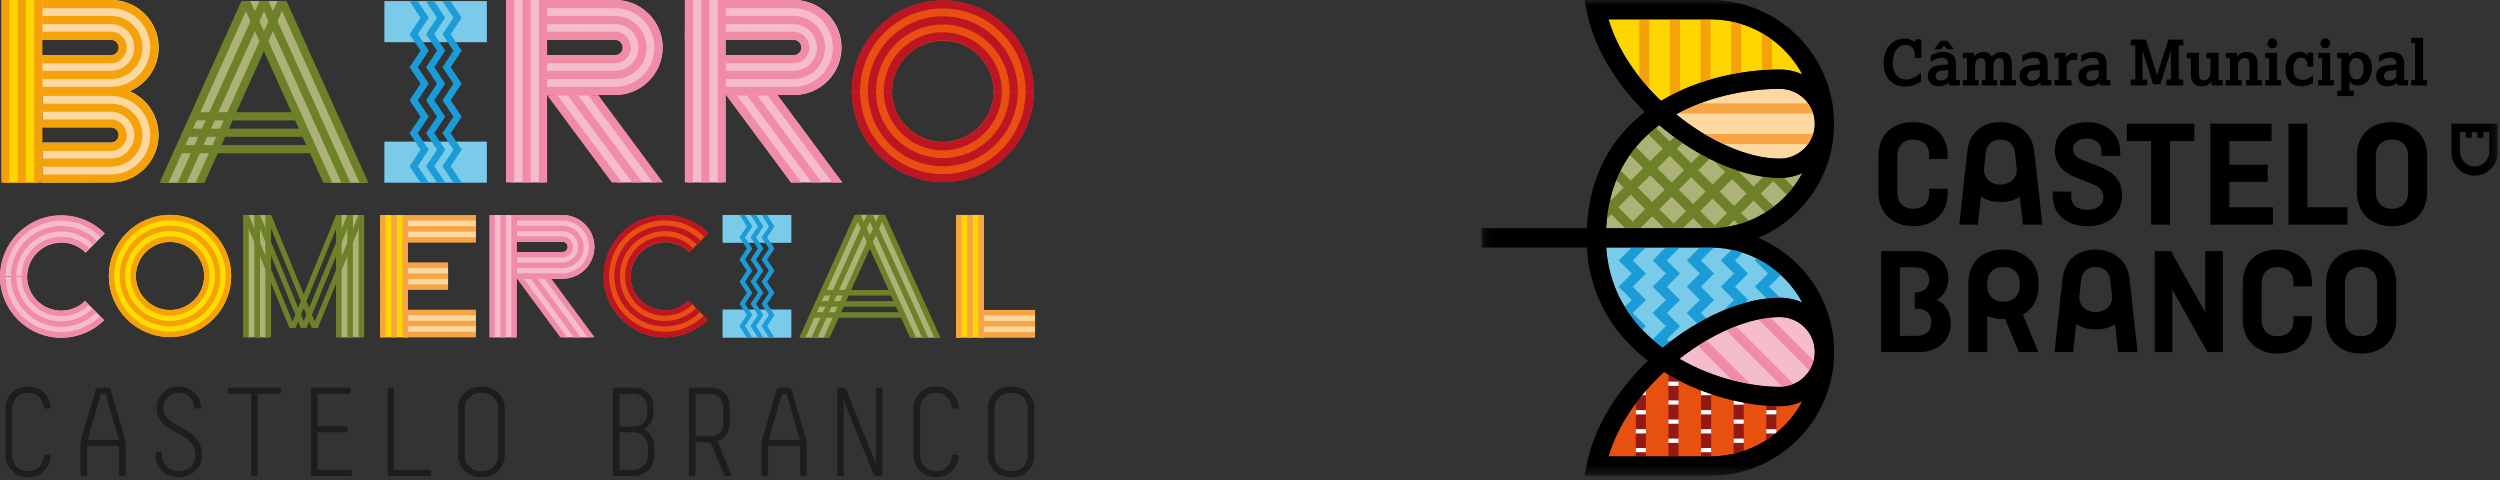 <svg xmlns="http://www.w3.org/2000/svg" width="250" height="48" viewBox="0 0 250 48" fill="none"><rect x="0" y="0" width="250" height="48" fill="#333333" stroke="none"/><path d="M1.666 46.652C1.973 46.963 2.354 47.119 2.807 47.119C3.261 47.119 3.636 46.965 3.93 46.659C4.224 46.352 4.38 46.005 4.397 45.618C4.397 45.518 4.451 45.467 4.561 45.467H4.877C4.994 45.467 5.053 45.518 5.053 45.618C5.036 46.173 4.816 46.663 4.391 47.088C3.966 47.513 3.439 47.725 2.807 47.725C2.176 47.725 1.643 47.509 1.206 47.076C0.769 46.642 0.551 46.119 0.551 45.506V40.852C0.551 40.239 0.766 39.717 1.194 39.288C1.623 38.859 2.16 38.645 2.809 38.645C3.422 38.645 3.944 38.851 4.373 39.263C4.801 39.675 5.024 40.155 5.041 40.701C5.041 40.802 4.982 40.852 4.865 40.852H4.549C4.44 40.852 4.385 40.802 4.385 40.701C4.351 40.306 4.187 39.97 3.892 39.691C3.598 39.414 3.237 39.275 2.807 39.275C2.354 39.275 1.973 39.428 1.666 39.734C1.359 40.042 1.206 40.417 1.206 40.863V45.517C1.206 45.962 1.36 46.341 1.666 46.652Z" fill="#1D1D1B"></path><path d="M12.569 44.32V47.434C12.569 47.544 12.514 47.599 12.404 47.599H12.077C11.967 47.599 11.912 47.544 11.912 47.434V44.584H8.709V47.434C8.709 47.544 8.653 47.599 8.544 47.599H8.216C8.107 47.599 8.052 47.544 8.052 47.434V44.32C8.052 44.185 8.078 44.038 8.13 43.878L9.578 38.934C9.611 38.825 9.68 38.769 9.78 38.769H10.86C10.952 38.769 11.016 38.823 11.05 38.93L12.492 43.889C12.542 44.09 12.568 44.233 12.568 44.317L12.569 44.32ZM11.888 43.979L10.551 39.375H10.107L8.76 43.979H11.888Z" fill="#1D1D1B"></path><path d="M15.546 45.518V45.366C15.546 45.266 15.604 45.215 15.722 45.215H16.038C16.147 45.215 16.202 45.266 16.202 45.366V45.518C16.202 45.971 16.36 46.352 16.675 46.659C16.991 46.967 17.392 47.119 17.879 47.119C18.366 47.119 18.777 46.97 19.083 46.671C19.39 46.372 19.543 45.997 19.543 45.543C19.543 45.19 19.471 44.879 19.328 44.609C19.185 44.34 19 44.119 18.773 43.947C18.547 43.774 18.297 43.613 18.026 43.462C17.754 43.31 17.478 43.157 17.2 43.002C16.92 42.846 16.668 42.678 16.441 42.498C16.214 42.316 16.029 42.081 15.886 41.792C15.744 41.501 15.672 41.171 15.672 40.802C15.672 40.197 15.888 39.685 16.321 39.269C16.754 38.852 17.273 38.645 17.879 38.645C18.485 38.645 19.012 38.851 19.437 39.263C19.862 39.675 20.083 40.155 20.1 40.701C20.1 40.802 20.041 40.852 19.923 40.852H19.608C19.498 40.852 19.443 40.802 19.443 40.701C19.41 40.306 19.247 39.97 18.957 39.691C18.666 39.414 18.308 39.275 17.879 39.275C17.451 39.275 17.084 39.418 16.782 39.701C16.48 39.985 16.328 40.341 16.328 40.767C16.328 41.06 16.4 41.321 16.544 41.551C16.688 41.781 16.874 41.975 17.104 42.134C17.333 42.292 17.579 42.449 17.844 42.601C18.11 42.753 18.386 42.912 18.672 43.076C18.959 43.241 19.215 43.428 19.439 43.636C19.664 43.843 19.846 44.113 19.988 44.445C20.13 44.776 20.201 45.149 20.201 45.566C20.201 46.162 19.977 46.671 19.532 47.091C19.087 47.511 18.536 47.721 17.88 47.721C17.225 47.721 16.64 47.509 16.203 47.084C15.767 46.659 15.548 46.136 15.548 45.514L15.546 45.518Z" fill="#1D1D1B"></path><path d="M25.609 47.598H25.281C25.172 47.598 25.117 47.543 25.117 47.434V39.375H22.934C22.825 39.375 22.77 39.319 22.77 39.21V38.933C22.77 38.824 22.825 38.769 22.934 38.769H27.929C28.038 38.769 28.093 38.824 28.093 38.933V39.21C28.093 39.319 28.038 39.375 27.929 39.375H25.772V47.434C25.772 47.543 25.717 47.598 25.608 47.598H25.609Z" fill="#1D1D1B"></path><path d="M31.259 38.77H34.891C35.001 38.77 35.056 38.825 35.056 38.934V39.212C35.056 39.321 35.001 39.376 34.891 39.376H31.751V42.63H34.589C34.698 42.63 34.753 42.685 34.753 42.795V43.072C34.753 43.181 34.698 43.236 34.589 43.236H31.751V46.995H35.005C35.115 46.995 35.17 47.05 35.17 47.159V47.436C35.17 47.546 35.115 47.601 35.005 47.601H31.272C31.155 47.601 31.096 47.546 31.096 47.436V38.936C31.096 38.827 31.151 38.771 31.26 38.771L31.259 38.77Z" fill="#1D1D1B"></path><path d="M42.962 47.598H38.913C38.804 47.598 38.749 47.543 38.749 47.434V38.933C38.749 38.824 38.808 38.769 38.925 38.769H39.241C39.35 38.769 39.406 38.824 39.406 38.933V46.992H42.962C43.071 46.992 43.127 47.047 43.127 47.156V47.434C43.127 47.543 43.071 47.598 42.962 47.598Z" fill="#1D1D1B"></path><path d="M50.466 40.851V45.518C50.466 46.139 50.25 46.663 49.817 47.088C49.384 47.513 48.827 47.725 48.146 47.725C47.466 47.725 46.906 47.51 46.469 47.082C46.032 46.653 45.814 46.127 45.814 45.506V40.852C45.814 40.23 46.032 39.707 46.469 39.282C46.906 38.857 47.466 38.645 48.146 38.645C48.827 38.645 49.384 38.857 49.817 39.282C50.25 39.707 50.466 40.23 50.466 40.852V40.851ZM49.81 45.53V40.863C49.81 40.409 49.656 40.031 49.35 39.727C49.043 39.425 48.642 39.274 48.146 39.274C47.651 39.274 47.236 39.425 46.929 39.727C46.622 40.03 46.469 40.408 46.469 40.863V45.517C46.469 45.97 46.623 46.351 46.929 46.658C47.236 46.965 47.642 47.118 48.146 47.118C48.65 47.118 49.044 46.967 49.35 46.664C49.657 46.361 49.81 45.983 49.81 45.529V45.53Z" fill="#1D1D1B"></path><path d="M63.38 47.598H61.463C61.345 47.598 61.286 47.543 61.286 47.434V38.933C61.286 38.824 61.342 38.769 61.451 38.769H63.431C63.977 38.769 64.431 38.947 64.794 39.305C65.155 39.663 65.336 40.097 65.336 40.61V41.341C65.336 41.643 65.255 41.934 65.09 42.211C64.926 42.488 64.713 42.724 64.453 42.917C65.1 43.404 65.424 43.977 65.424 44.632V45.591C65.424 46.163 65.22 46.64 64.812 47.022C64.404 47.405 63.927 47.596 63.38 47.596V47.598ZM63.469 39.401H61.943V42.655H63.469C63.813 42.655 64.109 42.532 64.358 42.283C64.606 42.035 64.73 41.739 64.73 41.394V40.663C64.73 40.318 64.606 40.022 64.358 39.773C64.109 39.525 63.813 39.401 63.469 39.401ZM61.943 43.235V46.993H63.381C63.784 46.993 64.119 46.854 64.383 46.577C64.648 46.299 64.781 45.972 64.781 45.592V44.633C64.781 44.314 64.658 44.001 64.414 43.693C64.171 43.386 63.826 43.234 63.38 43.234H61.942L61.943 43.235Z" fill="#1D1D1B"></path><path d="M71.74 44.126L73.089 47.366C73.156 47.521 73.109 47.598 72.948 47.598H72.626C72.523 47.598 72.446 47.544 72.394 47.435L71.061 44.23H69.547V47.434C69.547 47.543 69.492 47.598 69.382 47.598H69.055C68.946 47.598 68.89 47.543 68.89 47.434V38.933C68.89 38.824 68.944 38.769 69.055 38.769H71.136C71.64 38.769 72.074 38.947 72.435 39.304C72.796 39.66 72.978 40.095 72.978 40.607V42.372C72.978 42.758 72.861 43.115 72.627 43.443C72.394 43.77 72.098 43.997 71.74 44.123V44.126ZM72.322 42.415V40.624C72.322 40.288 72.202 40 71.963 39.76C71.723 39.52 71.435 39.401 71.099 39.401H69.548V43.626H71.099C71.435 43.626 71.723 43.508 71.963 43.273C72.203 43.038 72.322 42.752 72.322 42.416V42.415Z" fill="#1D1D1B"></path><path d="M80.67 44.32V47.434C80.67 47.544 80.615 47.599 80.506 47.599H80.178C80.069 47.599 80.014 47.544 80.014 47.434V44.584H76.81V47.434C76.81 47.544 76.755 47.599 76.645 47.599H76.318C76.209 47.599 76.153 47.544 76.153 47.434V44.32C76.153 44.185 76.18 44.038 76.231 43.878L77.679 38.934C77.713 38.825 77.781 38.769 77.882 38.769H78.96C79.053 38.769 79.116 38.823 79.15 38.93L80.592 43.889C80.642 44.09 80.668 44.233 80.668 44.317L80.67 44.32ZM79.99 43.979L78.652 39.375H78.208L76.862 43.979H79.99Z" fill="#1D1D1B"></path><path d="M84.602 38.934L87.414 45.908L87.607 46.475L87.646 46.463L87.582 45.858V38.934C87.582 38.825 87.636 38.77 87.746 38.77H88.074C88.183 38.77 88.239 38.825 88.239 38.934V47.435C88.239 47.544 88.183 47.6 88.074 47.6H87.554C87.469 47.6 87.402 47.546 87.352 47.438L84.569 40.537L84.354 39.894L84.316 39.906L84.379 40.599V47.435C84.379 47.544 84.324 47.6 84.215 47.6H83.887C83.778 47.6 83.723 47.544 83.723 47.435V38.934C83.723 38.825 83.777 38.77 83.886 38.77H84.401C84.485 38.77 84.551 38.825 84.602 38.936V38.934Z" fill="#1D1D1B"></path><path d="M92.468 46.652C92.775 46.963 93.156 47.119 93.61 47.119C94.063 47.119 94.438 46.965 94.732 46.659C95.026 46.352 95.182 46.005 95.199 45.618C95.199 45.518 95.253 45.467 95.363 45.467H95.679C95.797 45.467 95.856 45.518 95.856 45.618C95.839 46.173 95.618 46.663 95.193 47.088C94.768 47.513 94.241 47.725 93.61 47.725C92.978 47.725 92.445 47.509 92.008 47.076C91.572 46.642 91.353 46.119 91.353 45.506V40.852C91.353 40.239 91.568 39.717 91.996 39.288C92.425 38.859 92.963 38.645 93.611 38.645C94.224 38.645 94.746 38.851 95.175 39.263C95.603 39.675 95.827 40.155 95.843 40.701C95.843 40.802 95.785 40.852 95.667 40.852H95.351C95.242 40.852 95.187 40.802 95.187 40.701C95.153 40.306 94.989 39.97 94.695 39.691C94.401 39.414 94.039 39.275 93.61 39.275C93.156 39.275 92.775 39.428 92.468 39.734C92.161 40.042 92.008 40.417 92.008 40.863V45.517C92.008 45.962 92.162 46.341 92.468 46.652Z" fill="#1D1D1B"></path><path d="M103.433 40.851V45.518C103.433 46.139 103.217 46.663 102.784 47.088C102.351 47.513 101.794 47.725 101.113 47.725C100.433 47.725 99.873 47.51 99.436 47.082C98.999 46.653 98.781 46.127 98.781 45.506V40.852C98.781 40.23 98.999 39.707 99.436 39.282C99.873 38.857 100.433 38.645 101.113 38.645C101.794 38.645 102.351 38.857 102.784 39.282C103.217 39.707 103.433 40.23 103.433 40.852V40.851ZM102.778 45.53V40.863C102.778 40.409 102.624 40.031 102.318 39.727C102.011 39.425 101.61 39.274 101.114 39.274C100.619 39.274 100.205 39.425 99.897 39.727C99.59 40.03 99.438 40.408 99.438 40.863V45.517C99.438 45.97 99.591 46.351 99.897 46.658C100.205 46.965 100.61 47.118 101.114 47.118C101.619 47.118 102.012 46.967 102.318 46.664C102.626 46.361 102.778 45.983 102.778 45.529V45.53Z" fill="#1D1D1B"></path><path d="M69.118 30.314L68.868 30.062C68.251 30.66 67.411 31.03 66.486 31.03C64.596 31.03 63.059 29.492 63.059 27.603H60.355C60.355 30.983 63.104 33.733 66.485 33.733C68.152 33.733 69.665 33.063 70.772 31.979L70.392 31.596L69.118 30.312V30.314Z" fill="#E75010"></path><path d="M62.718 27.596H63.074C63.087 26.737 63.42 25.883 64.075 25.227C65.41 23.892 67.584 23.892 68.92 25.227L70.832 23.315C68.442 20.925 64.553 20.925 62.162 23.315C60.984 24.494 60.386 26.038 60.37 27.587L60.91 27.59L62.718 27.597V27.596Z" fill="#E75010"></path><path d="M68.857 30.06C68.24 30.657 67.401 31.026 66.477 31.026C64.59 31.026 63.054 29.491 63.054 27.604C63.054 25.717 64.59 24.182 66.477 24.182C67.422 24.182 68.279 24.567 68.9 25.19L69.289 24.801C68.569 24.08 67.575 23.632 66.477 23.632C64.286 23.632 62.503 25.415 62.503 27.605C62.503 29.796 64.286 31.578 66.477 31.578C67.552 31.578 68.528 31.148 69.244 30.452L68.857 30.062V30.06Z" fill="#BD1622"></path><path d="M69.612 30.821C68.802 31.61 67.696 32.099 66.478 32.099C64.001 32.099 61.984 30.082 61.984 27.605C61.984 25.128 64.001 23.111 66.478 23.111C67.719 23.111 68.844 23.616 69.659 24.434L70.048 24.045C69.134 23.129 67.872 22.561 66.478 22.561C63.697 22.561 61.433 24.824 61.433 27.606C61.433 30.389 63.696 32.651 66.478 32.651C67.848 32.651 69.091 32.101 70.001 31.213L69.613 30.823L69.612 30.821Z" fill="#BD1622"></path><path d="M70.372 31.584C69.366 32.567 67.993 33.176 66.478 33.176C63.405 33.176 60.906 30.677 60.906 27.604C60.906 24.531 63.405 22.032 66.478 22.032C68.017 22.032 69.411 22.659 70.42 23.671L70.809 23.282C69.7 22.17 68.167 21.482 66.477 21.482C63.1 21.482 60.354 24.229 60.354 27.605C60.354 30.982 63.1 33.728 66.477 33.728C68.141 33.728 69.654 33.059 70.759 31.977L70.371 31.585L70.372 31.584Z" fill="#BD1622"></path><path d="M59.009 33.738L54.668 27.86H52.049L56.389 33.738H59.009Z" fill="#F5BDCC"></path><path d="M49.275 21.504V33.738H51.568V21.504H49.275Z" fill="#F5BDCC"></path><path d="M56.259 21.504H51.652V24.177H56.259C56.541 24.177 56.771 24.407 56.771 24.69C56.771 24.973 56.542 25.202 56.259 25.202H51.652V27.876H56.259C58.015 27.876 59.443 26.447 59.443 24.691C59.443 22.935 58.015 21.507 56.259 21.507V21.504Z" fill="#F5BDCC"></path><path d="M48.935 21.504V33.738H49.486V21.504H48.935Z" fill="#F08CA7"></path><path d="M50.04 21.506V33.739H50.591V21.506H50.04Z" fill="#F08CA7"></path><path d="M51.141 21.504V33.738H51.692V21.504H51.141Z" fill="#F08CA7"></path><path d="M56.249 27.873H51.436V27.325H56.249C57.703 27.325 58.885 26.142 58.885 24.689C58.885 23.235 57.703 22.053 56.249 22.053H51.52V21.504H56.249C58.005 21.504 59.434 22.933 59.434 24.689C59.434 26.445 58.005 27.873 56.249 27.873Z" fill="#F08CA7"></path><path d="M56.249 26.804H51.557V26.256H56.249C57.112 26.256 57.815 25.553 57.815 24.689C57.815 23.825 57.113 23.123 56.249 23.123H51.366V22.574H56.249C57.414 22.574 58.364 23.523 58.364 24.689C58.364 25.856 57.416 26.804 56.249 26.804Z" fill="#F08CA7"></path><path d="M56.249 25.75H51.52V25.202H56.249C56.531 25.202 56.762 24.972 56.762 24.689C56.762 24.406 56.532 24.177 56.249 24.177H51.481V23.628H56.249C56.834 23.628 57.31 24.103 57.31 24.689C57.31 25.275 56.835 25.75 56.249 25.75Z" fill="#F08CA7"></path><path d="M56.719 33.738L52.377 27.86H51.693L56.033 33.738H56.719Z" fill="#F08CA7"></path><path d="M58.088 33.738L53.748 27.86H53.062L57.403 33.738H58.088Z" fill="#F08CA7"></path><path d="M59.464 33.738L55.123 27.86H54.438L58.778 33.738H59.464Z" fill="#F08CA7"></path><path d="M26.858 21.503H24.788V33.737H26.858V21.503Z" fill="#ADB278"></path><path d="M35.986 21.503H33.915V33.737H35.986V21.503Z" fill="#ADB278"></path><path d="M47.59 21.759H38.066V23.873H47.59V21.759Z" fill="#FDD8A1"></path><path d="M47.59 31.244H38.066V33.358H47.59V31.244Z" fill="#FDD8A1"></path><path d="M44.806 26.531H38.066V28.644H44.806V26.531Z" fill="#FDD8A1"></path><path d="M40.456 21.503H40.228H38.026V33.735H40.228H40.456H40.778V21.503H40.456Z" fill="#FFD500"></path><path d="M13.584 27.613C13.584 25.729 15.117 24.196 17.001 24.196C18.886 24.196 20.419 25.729 20.419 27.613H23.116C23.116 24.241 20.373 21.499 17.001 21.499C13.63 21.499 10.887 24.241 10.887 27.613H13.584Z" fill="#FFDD00"></path><path d="M20.418 27.581C20.418 29.465 18.885 30.998 17.001 30.998C15.116 30.998 13.584 29.465 13.584 27.581H10.886C10.886 30.953 13.629 33.695 17.001 33.695C20.373 33.695 23.115 30.953 23.115 27.581H20.418Z" fill="#FFDD00"></path><path d="M23.116 27.595H22.566C22.566 24.527 20.07 22.03 17.001 22.03C13.933 22.03 11.437 24.527 11.437 27.595H10.887C10.887 24.223 13.63 21.48 17.001 21.48C20.373 21.48 23.116 24.223 23.116 27.595Z" fill="#F5A20A"></path><path d="M22.039 27.594H21.489C21.489 25.119 19.477 23.106 17.001 23.106C14.526 23.106 12.513 25.119 12.513 27.594H11.964C11.964 24.817 14.224 22.556 17.001 22.556C19.779 22.556 22.039 24.817 22.039 27.594Z" fill="#F5A20A"></path><path d="M20.969 27.594H20.42C20.42 25.71 18.887 24.177 17.002 24.177C15.118 24.177 13.585 25.71 13.585 27.594H13.035C13.035 25.406 14.815 23.627 17.002 23.627C19.189 23.627 20.969 25.407 20.969 27.594Z" fill="#F5A20A"></path><path d="M10.887 27.6H11.437C11.437 30.668 13.933 33.164 17.001 33.164C20.069 33.164 22.566 30.668 22.566 27.6H23.116C23.116 30.971 20.373 33.714 17.001 33.714C13.63 33.714 10.887 30.971 10.887 27.6Z" fill="#F5A20A"></path><path d="M11.963 27.6H12.513C12.513 30.075 14.526 32.088 17.001 32.088C19.476 32.088 21.489 30.075 21.489 27.6H22.039C22.039 30.377 19.779 32.638 17.001 32.638C14.224 32.638 11.963 30.377 11.963 27.6Z" fill="#F5A20A"></path><path d="M13.034 27.6H13.583C13.583 29.484 15.116 31.017 17.001 31.017C18.885 31.017 20.418 29.484 20.418 27.6H20.968C20.968 29.788 19.188 31.567 17.001 31.567C14.814 31.567 13.034 29.787 13.034 27.6Z" fill="#F5A20A"></path><path d="M82.723 33.77L88.256 21.496H85.714L80.18 33.77H82.723Z" fill="#ADB278"></path><path d="M91.358 33.77L85.826 21.496H88.367L93.9 33.77H91.358Z" fill="#ADB278"></path><path d="M89.955 31.222H81.086L80.835 31.776H90.206L89.955 31.222Z" fill="#6E8129"></path><path d="M89.454 30.113H81.591L81.34 30.669H89.705L89.454 30.113Z" fill="#6E8129"></path><path d="M88.951 29H82.098L81.847 29.555H89.202L88.951 29Z" fill="#6E8129"></path><path d="M80.537 33.77L86.069 21.496H85.46L79.928 33.77H80.537Z" fill="#6E8129"></path><path d="M81.75 33.77L87.292 21.496H86.683L81.141 33.77H81.75Z" fill="#6E8129"></path><path d="M82.966 33.77L88.508 21.496H87.9L82.358 33.77H82.966Z" fill="#6E8129"></path><path d="M93.433 33.77L87.901 21.496H88.51L94.042 33.77H93.433Z" fill="#6E8129"></path><path d="M92.221 33.77L86.679 21.496H87.287L92.829 33.77H92.221Z" fill="#6E8129"></path><path d="M91.004 33.77L85.462 21.496H86.071L91.613 33.77H91.004Z" fill="#6E8129"></path><path d="M79.137 21.496H72.257V24.279H79.137V21.496Z" fill="#79CBE9"></path><path d="M79.137 30.953H72.257V33.77H79.137V30.953Z" fill="#79CBE9"></path><path d="M74.502 21.495H73.951L74.685 22.636L73.951 23.743L74.685 24.851L73.951 25.959L74.685 27.066L73.951 28.174L74.685 29.282L73.951 30.39L74.685 31.497L73.951 32.604L74.685 33.77H75.236L74.502 32.603L75.236 31.495L74.502 30.387L75.236 29.279L74.502 28.171L75.236 27.065L74.502 25.957L75.236 24.849L74.502 23.741L75.236 22.633L74.502 21.495Z" fill="#1B9BD7"></path><path d="M76.71 21.495H76.159L76.894 22.636L76.159 23.743L76.894 24.851L76.159 25.959L76.894 27.066L76.159 28.174L76.894 29.282L76.159 30.39L76.894 31.497L76.159 32.604L76.894 33.77H77.445L76.71 32.603L77.445 31.495L76.71 30.387L77.445 29.279L76.71 28.171L77.445 27.065L76.71 25.957L77.445 24.849L76.71 23.741L77.445 22.633L76.71 21.495Z" fill="#1B9BD7"></path><path d="M75.608 21.495H75.057L75.792 22.636L75.057 23.743L75.792 24.851L75.057 25.959L75.792 27.066L75.057 28.174L75.792 29.282L75.057 30.39L75.792 31.497L75.057 32.604L75.792 33.77H76.343L75.608 32.603L76.343 31.495L75.608 30.387L76.343 29.279L75.608 28.171L76.343 27.065L75.608 25.957L76.343 24.849L75.608 23.741L76.343 22.633L75.608 21.495Z" fill="#1B9BD7"></path><path d="M79.409 0H68.534L68.481 3.986H79.409C79.83 3.986 80.172 4.328 80.172 4.75C80.172 5.171 79.83 5.513 79.409 5.513H68.632V9.499H79.409C82.028 9.499 84.158 7.369 84.158 4.75C84.158 2.131 82.028 0 79.409 0Z" fill="#F5BDCC"></path><path d="M65.623 18.245L59.15 9.514H55.244L61.718 18.245H65.623Z" fill="#F5BDCC"></path><path d="M20.09 18.278L28.278 0.11H24.517L16.328 18.278H20.09Z" fill="#ADB278"></path><path d="M32.87 18.278L24.681 0.11H28.443L36.631 18.278H32.87Z" fill="#ADB278"></path><path d="M11.126 0H4.136V3.986H11.126C11.547 3.986 11.89 4.328 11.89 4.75C11.89 5.171 11.547 5.513 11.126 5.513H4.136V9.499H11.126C13.745 9.499 15.876 7.369 15.876 4.75C15.876 2.131 13.745 0 11.126 0Z" fill="#FDD8A1"></path><path d="M0.393 -0L0.393 18.269H3.811L3.811 -0H0.393Z" fill="#FFD500"></path><path d="M68.79 0V18.245H72.208V0H68.79Z" fill="#F5BDCC"></path><path d="M51.107 0V18.245H54.526V0H51.107Z" fill="#F5BDCC"></path><path d="M8.765 30.353L8.515 30.101C7.898 30.699 7.058 31.068 6.132 31.068C4.243 31.068 2.706 29.531 2.706 27.642H0.001C0.001 31.023 2.751 33.773 6.131 33.773C7.799 33.773 9.312 33.103 10.419 32.019L10.038 31.636L8.765 30.352V30.353Z" fill="#F5BDCC"></path><path d="M2.364 27.634H2.72C2.733 26.775 3.067 25.921 3.721 25.265C5.057 23.929 7.231 23.929 8.567 25.265L10.479 23.353C8.089 20.963 4.2 20.963 1.809 23.353C0.629 24.532 0.032 26.076 0.017 27.625L0.557 27.628L2.364 27.635V27.634Z" fill="#F5BDCC"></path><path d="M8.503 30.098C7.886 30.696 7.047 31.064 6.123 31.064C4.236 31.064 2.701 29.529 2.701 27.642C2.701 25.755 4.236 24.22 6.123 24.22C7.069 24.22 7.926 24.605 8.546 25.228L8.935 24.84C8.215 24.118 7.221 23.67 6.123 23.67C3.932 23.67 2.15 25.453 2.15 27.643C2.15 29.834 3.932 31.617 6.123 31.617C7.198 31.617 8.174 31.187 8.891 30.491L8.503 30.101V30.098Z" fill="#F08CA7"></path><path d="M9.258 30.857C8.448 31.647 7.343 32.136 6.124 32.136C3.647 32.136 1.63 30.119 1.63 27.642C1.63 25.164 3.647 23.148 6.124 23.148C7.365 23.148 8.49 23.653 9.305 24.471L9.694 24.082C8.781 23.166 7.518 22.598 6.124 22.598C3.343 22.598 1.079 24.861 1.079 27.643C1.079 30.425 3.342 32.688 6.124 32.688C7.494 32.688 8.737 32.138 9.647 31.25L9.26 30.86L9.258 30.857Z" fill="#F08CA7"></path><path d="M10.018 31.623C9.012 32.606 7.639 33.214 6.124 33.214C3.051 33.214 0.552 30.715 0.552 27.642C0.552 24.57 3.051 22.07 6.124 22.07C7.663 22.07 9.058 22.697 10.066 23.709L10.455 23.32C9.346 22.209 7.813 21.521 6.123 21.521C2.746 21.521 0 24.267 0 27.644C0 31.02 2.746 33.767 6.123 33.767C7.788 33.767 9.3 33.098 10.406 32.015L10.017 31.624L10.018 31.623Z" fill="#F08CA7"></path><path d="M44.806 26.239H40.519V26.789H44.806V26.239Z" fill="#F6A444"></path><path d="M44.806 27.343H40.511V27.892H44.806V27.343Z" fill="#F6A444"></path><path d="M44.806 28.441H40.511V28.991H44.806V28.441Z" fill="#F6A444"></path><path d="M40.785 33.736V21.502H40.235V33.736H40.785Z" fill="#F6A444"></path><path d="M39.682 33.736V21.502H39.132V33.736H39.682Z" fill="#F6A444"></path><path d="M38.583 33.736V21.502H38.033V33.736H38.583Z" fill="#F6A444"></path><path d="M47.591 21.503H40.526V22.053H47.591V21.503Z" fill="#F6A444"></path><path d="M47.59 22.614H40.511V23.164H47.59V22.614Z" fill="#F6A444"></path><path d="M47.59 23.712H40.511V24.262H47.59V23.712Z" fill="#F6A444"></path><path d="M47.59 30.97H40.525V31.519H47.59V30.97Z" fill="#F6A444"></path><path d="M47.59 32.073H40.511V32.622H47.59V32.073Z" fill="#F6A444"></path><path d="M47.59 33.171H40.511V33.735H47.59V33.171Z" fill="#F6A444"></path><path d="M34.165 21.502H33.602V33.736H34.165V21.502Z" fill="#6E8129"></path><path d="M35.291 21.502H34.728V33.736H35.291V21.502Z" fill="#6E8129"></path><path d="M36.422 21.502H35.859V33.736H36.422V21.502Z" fill="#6E8129"></path><path d="M31.033 14.506H17.906L17.535 15.327H31.404L31.033 14.506Z" fill="#6E8129"></path><path d="M30.293 12.865H18.654L18.283 13.686H30.663L30.293 12.865Z" fill="#6E8129"></path><path d="M29.549 11.217H19.405L19.034 12.038H29.919L29.549 11.217Z" fill="#6E8129"></path><path d="M68.481 0V18.245H69.302V0H68.481Z" fill="#F08CA7"></path><path d="M70.129 0V18.245H70.95V0H70.129Z" fill="#F08CA7"></path><path d="M71.769 0V18.245H72.591V0H71.769Z" fill="#F08CA7"></path><path d="M16.854 18.278L25.043 0.11H24.142L15.954 18.278H16.854Z" fill="#6E8129"></path><path d="M18.649 18.278L26.851 0.11H25.951L17.749 18.278H18.649Z" fill="#6E8129"></path><path d="M20.45 18.278L28.652 0.11H27.751L19.55 18.278H20.45Z" fill="#6E8129"></path><path d="M35.941 18.278L27.753 0.11H28.653L36.843 18.278H35.941Z" fill="#6E8129"></path><path d="M34.147 18.278L25.945 0.11H26.845L35.047 18.278H34.147Z" fill="#6E8129"></path><path d="M32.332 18.278L24.13 0.11H25.03L33.232 18.278H32.332Z" fill="#6E8129"></path><path d="M61.522 0H54.651V3.986H61.522C61.943 3.986 62.285 4.328 62.285 4.75C62.285 5.171 61.943 5.513 61.522 5.513H54.651V9.499H61.522C64.141 9.499 66.271 7.369 66.271 4.75C66.271 2.131 64.141 0 61.522 0Z" fill="#F5BDCC"></path><path d="M50.598 0V18.245H51.419V0H50.598Z" fill="#F08CA7"></path><path d="M52.246 0V18.245H53.067V0H52.246Z" fill="#F08CA7"></path><path d="M53.889 0V18.245H54.71V0H53.889Z" fill="#F08CA7"></path><path d="M89.198 9.151C89.198 6.347 91.479 4.066 94.283 4.066C97.087 4.066 99.367 6.347 99.367 9.151H103.38C103.38 4.135 99.299 0.054 94.283 0.054C89.267 0.054 85.186 4.135 85.186 9.151H89.198Z" fill="#E75010"></path><path d="M99.369 9.103C99.369 11.907 97.088 14.188 94.284 14.188C91.48 14.188 89.2 11.907 89.2 9.103H85.187C85.187 14.119 89.268 18.2 94.284 18.2C99.3 18.2 103.381 14.119 103.381 9.103H99.369Z" fill="#E75010"></path><path d="M94.283 0.846C98.848 0.846 102.563 4.559 102.563 9.126H103.382C103.382 4.108 99.301 0.027 94.283 0.027C89.266 0.027 85.186 4.108 85.186 9.124H86.005C86.005 4.559 89.719 0.844 94.284 0.844L94.283 0.846Z" fill="#BD1622"></path><path d="M94.283 1.629C90.151 1.629 86.787 4.991 86.787 9.125H87.606C87.606 5.442 90.602 2.447 94.283 2.447C97.965 2.447 100.961 5.443 100.961 9.125H101.779C101.779 4.992 98.416 1.629 94.283 1.629Z" fill="#BD1622"></path><path d="M94.283 4.04C97.087 4.04 99.368 6.321 99.368 9.125H100.187C100.187 5.87 97.539 3.222 94.283 3.222C91.028 3.222 88.38 5.87 88.38 9.125H89.199C89.199 6.321 91.479 4.04 94.283 4.04Z" fill="#BD1622"></path><path d="M94.283 17.41C89.718 17.41 86.003 13.696 86.003 9.13H85.185C85.185 14.146 89.266 18.227 94.282 18.227C99.298 18.227 103.379 14.146 103.379 9.13H102.561C102.561 13.695 98.847 17.41 94.281 17.41H94.283Z" fill="#BD1622"></path><path d="M86.787 9.132C86.787 13.264 90.151 16.628 94.283 16.628C98.416 16.628 101.779 13.265 101.779 9.132H100.961C100.961 12.814 97.965 15.809 94.283 15.809C90.602 15.809 87.606 12.813 87.606 9.132H86.787Z" fill="#BD1622"></path><path d="M94.283 15.035C97.539 15.035 100.187 12.387 100.187 9.132H99.368C99.368 11.935 97.087 14.216 94.283 14.216C91.479 14.216 89.199 11.935 89.199 9.132H88.38C88.38 12.387 91.028 15.035 94.283 15.035Z" fill="#BD1622"></path><path d="M79.358 9.498H72.18V8.68H79.358C81.526 8.68 83.289 6.916 83.289 4.748C83.289 2.581 81.526 0.817 79.358 0.817H72.304V0H79.358C81.977 0 84.108 2.131 84.108 4.75C84.108 7.369 81.977 9.499 79.358 9.499V9.498Z" fill="#F08CA7"></path><path d="M79.358 7.903H72.362V7.084H79.358C80.646 7.084 81.694 6.036 81.694 4.748C81.694 3.46 80.646 2.412 79.358 2.412H72.076V1.594H79.358C81.098 1.594 82.512 3.009 82.512 4.747C82.512 6.485 81.096 7.9 79.358 7.9V7.903Z" fill="#F08CA7"></path><path d="M79.358 6.33H72.304V5.512H79.358C79.78 5.512 80.122 5.17 80.122 4.748C80.122 4.327 79.78 3.985 79.358 3.985H72.248V3.166H79.358C80.231 3.166 80.94 3.876 80.94 4.748C80.94 5.621 80.231 6.33 79.358 6.33Z" fill="#F08CA7"></path><path d="M61.506 9.498H54.328V8.68H61.506C63.674 8.68 65.437 6.916 65.437 4.748C65.437 2.581 63.674 0.817 61.506 0.817H54.452V0H61.506C64.125 0 66.255 2.131 66.255 4.75C66.255 7.369 64.125 9.499 61.506 9.499V9.498Z" fill="#F08CA7"></path><path d="M61.506 7.903H54.509V7.084H61.506C62.794 7.084 63.842 6.036 63.842 4.748C63.842 3.46 62.794 2.412 61.506 2.412H54.224V1.594H61.506C63.245 1.594 64.659 3.009 64.659 4.747C64.659 6.485 63.244 7.9 61.506 7.9V7.903Z" fill="#F08CA7"></path><path d="M61.506 6.33H54.451V5.512H61.506C61.927 5.512 62.269 5.17 62.269 4.748C62.269 4.327 61.927 3.985 61.506 3.985H54.395V3.166H61.506C62.378 3.166 63.088 3.876 63.088 4.748C63.088 5.621 62.378 6.33 61.506 6.33Z" fill="#F08CA7"></path><path d="M77.742 9.514H77.409H76.719H72.624L79.098 18.245H83.192H83.882H84.215L77.742 9.514Z" fill="#F5BDCC"></path><path d="M62.207 18.245L55.733 9.514H54.711L61.184 18.245H62.207Z" fill="#F08CA7"></path><path d="M64.249 18.245L57.775 9.514H56.754L63.227 18.245H64.249Z" fill="#F08CA7"></path><path d="M66.301 18.245L59.828 9.514H58.805L65.278 18.245H66.301Z" fill="#F08CA7"></path><path d="M80.136 18.245L73.663 9.514H72.642L79.115 18.245H80.136Z" fill="#F08CA7"></path><path d="M82.179 18.245L75.706 9.514H74.683L81.156 18.245H82.179Z" fill="#F08CA7"></path><path d="M84.231 18.245L77.757 9.514H76.736L83.209 18.245H84.231Z" fill="#F08CA7"></path><path d="M48.685 0.11H38.438V4.22H48.685V0.11Z" fill="#79CBE9"></path><path d="M48.685 14.161H38.438V18.27H48.685V14.161Z" fill="#79CBE9"></path><path d="M11.109 8.74H4.238V12.726H11.109C11.53 12.726 11.872 13.068 11.872 13.489C11.872 13.911 11.53 14.253 11.109 14.253H4.238V18.269L11.109 18.238C13.728 18.238 15.859 16.107 15.859 13.488C15.859 10.869 13.728 8.739 11.109 8.739V8.74Z" fill="#FDD8A1"></path><path d="M11.091 9.498H4.22V8.68H11.091C13.259 8.68 15.022 6.916 15.022 4.748C15.022 2.581 13.259 0.819 11.091 0.819H4.22V0H11.091C13.71 0 15.841 2.131 15.841 4.75C15.841 7.369 13.71 9.499 11.091 9.499V9.498Z" fill="#F5A20A"></path><path d="M11.091 7.903H4.221V7.084H11.091C12.379 7.084 13.426 6.036 13.426 4.748C13.426 3.46 12.378 2.412 11.091 2.412H4.221V1.594H11.091C12.831 1.594 14.245 3.009 14.245 4.747C14.245 6.485 12.829 7.9 11.091 7.9V7.903Z" fill="#F5A20A"></path><path d="M11.091 6.33H4.221V5.512H11.091C11.513 5.512 11.855 5.17 11.855 4.748C11.855 4.327 11.513 3.985 11.091 3.985H4.221V3.166H11.091C11.964 3.166 12.673 3.876 12.673 4.748C12.673 5.621 11.964 6.33 11.091 6.33Z" fill="#F5A20A"></path><path d="M11.091 18.269H4.22V17.45H11.091C13.259 17.45 15.022 15.687 15.022 13.519C15.022 11.351 13.259 9.588 11.091 9.588H4.22V8.769H11.091C13.71 8.769 15.841 10.9 15.841 13.519C15.841 16.138 13.71 18.269 11.091 18.269Z" fill="#F5A20A"></path><path d="M11.091 16.673H4.221V15.855H11.091C12.379 15.855 13.426 14.807 13.426 13.519C13.426 12.231 12.378 11.183 11.091 11.183H4.221V10.364H11.091C12.831 10.364 14.245 11.78 14.245 13.518C14.245 15.256 12.829 16.671 11.091 16.671V16.673Z" fill="#F5A20A"></path><path d="M11.091 15.101H4.221V14.282H11.091C11.513 14.282 11.855 13.94 11.855 13.519C11.855 13.098 11.513 12.756 11.091 12.756H4.221V11.937H11.091C11.964 11.937 12.673 12.646 12.673 13.519C12.673 14.392 11.964 15.101 11.091 15.101Z" fill="#F5A20A"></path><path d="M0.127 0L0.127 18.269H0.948L0.948 0H0.127Z" fill="#F5A20A"></path><path d="M1.776 0L1.776 18.269H2.597L2.597 0H1.776Z" fill="#F5A20A"></path><path d="M3.417 0L3.417 18.269H4.238L4.238 0H3.417Z" fill="#F5A20A"></path><path d="M41.781 0.122L40.96 0.123L42.053 1.774L40.96 3.423L42.053 5.074L40.96 6.723L42.053 8.372L40.96 10.023L42.053 11.672L40.96 13.321L42.053 14.972L40.96 16.621L42.053 18.27L42.874 18.269L41.781 16.617L42.874 14.968L41.781 13.317L42.874 11.668L41.781 10.019L42.874 8.37L41.781 6.719L42.874 5.07L41.781 3.421L42.874 1.771L41.781 0.122Z" fill="#1B9BD7"></path><path d="M45.069 0.122L44.248 0.124L45.342 1.774L44.248 3.423L45.342 5.074L44.248 6.723L45.342 8.372L44.248 10.023L45.342 11.672L44.248 13.321L45.342 14.972L44.248 16.621L45.342 18.27L46.163 18.269L45.069 16.617L46.163 14.968L45.069 13.318L46.163 11.668L45.069 10.019L46.163 8.37L45.069 6.719L46.163 5.07L45.069 3.421L46.163 1.772L45.069 0.122Z" fill="#1B9BD7"></path><path d="M43.429 0.122L42.608 0.124L43.701 1.774L42.608 3.423L43.701 5.074L42.608 6.723L43.701 8.372L42.608 10.023L43.701 11.672L42.608 13.321L43.701 14.972L42.608 16.621L43.701 18.27L44.522 18.269L43.429 16.617L44.522 14.968L43.429 13.318L44.522 11.668L43.429 10.019L44.522 8.37L43.429 6.719L44.522 5.07L43.429 3.421L44.522 1.772L43.429 0.122Z" fill="#1B9BD7"></path><path d="M24.875 21.502H24.312V33.736H24.875V21.502Z" fill="#6E8129"></path><path d="M26.001 21.502H25.438V33.736H26.001V21.502Z" fill="#6E8129"></path><path d="M27.105 21.502H26.541V33.736H27.105V21.502Z" fill="#6E8129"></path><path d="M29.55 32.808L29.819 32.151L30.086 32.8L30.083 32.808H30.653L30.649 32.8L30.917 32.151L31.186 32.808H31.779L36.423 21.503H35.859L31.482 32.157L31.199 31.464L35.298 21.501H34.734L30.917 30.776L30.648 30.119L34.171 21.501H33.607L30.366 29.43L27.125 21.501H26.561L30.084 30.119L29.815 30.776L25.998 21.501H25.434L29.533 31.464L29.25 32.157L24.873 21.503H24.309L28.953 32.808H29.546H29.55ZM30.367 30.807L30.635 31.463L30.367 32.115L30.099 31.463L30.367 30.807Z" fill="#6E8129"></path><path d="M103.506 31.269H95.661V33.382H103.506V31.269Z" fill="#FDD8A1"></path><path d="M98.051 21.496H97.823H95.622V33.77H97.823H98.051H98.371V21.496H98.051Z" fill="#FFD500"></path><path d="M98.38 33.771V21.495H97.83V33.771H98.38Z" fill="#F6A444"></path><path d="M97.277 33.771V21.495H96.727V33.771H97.277Z" fill="#F6A444"></path><path d="M96.178 33.771V21.495H95.629V33.771H96.178Z" fill="#F6A444"></path><path d="M103.504 30.993H98.119V31.543H103.504V30.993Z" fill="#F6A444"></path><path d="M103.504 32.096H98.105V32.646H103.504V32.096Z" fill="#F6A444"></path><path d="M103.504 33.194H98.105V33.771H103.504V33.194Z" fill="#F6A444"></path><mask id="mask0_125_729" style="mask-type:luminance" maskUnits="userSpaceOnUse" x="148" y="0" width="102" height="48"><path d="M249.77 0H148.148V47.572H249.77V0Z" fill="white"></path></mask><g mask="url(#mask0_125_729)"><path d="M160.853 1.93H171.033C175.011 1.93 178.477 4.165 180.241 7.448C179.549 7.131 178.78 6.952 177.969 6.952C174.525 6.952 169.936 7.769 166.097 10.089C163.685 7.771 161.734 4.935 160.853 1.93Z" fill="#FFD500"></path><path d="M166.991 1.93H167.989V9.089C167.656 9.243 167.322 9.406 166.991 9.583V1.93ZM171.058 1.93C171.058 1.93 171.043 1.93 171.035 1.93H170.059V8.265C170.395 8.152 170.728 8.045 171.058 7.95V1.93ZM163.924 7.693C164.239 8.095 164.572 8.492 164.922 8.879V1.93H163.924V7.691V7.693ZM174.124 2.397C173.861 2.315 173.466 2.208 173.126 2.142V7.444C173.462 7.376 173.844 7.308 174.124 7.265V2.397ZM177.191 3.943C176.872 3.709 176.539 3.492 176.193 3.295V7.022C176.557 6.995 176.891 6.977 177.191 6.967V3.943Z" fill="#F5A20A"></path><path d="M181.478 12.289C181.478 12.318 181.478 12.347 181.478 12.375C181.478 12.404 181.478 12.433 181.478 12.462C181.431 14.347 179.875 15.866 177.969 15.866C174.832 15.866 170.943 14.139 167.615 11.431C170.519 9.825 174.31 8.883 177.969 8.883C179.875 8.883 181.431 10.402 181.478 12.287" fill="#FDD8A1"></path><path d="M172.294 14.407C171.677 14.114 171.047 13.779 170.43 13.409H181.322C181.208 13.771 181.04 14.106 180.821 14.407H172.294ZM169.979 10.342C169.207 10.634 168.475 10.97 167.787 11.34H181.324C181.21 10.978 181.042 10.642 180.824 10.342H169.981H169.979Z" fill="#F6A444"></path><path d="M165.926 12.513C166.033 12.606 166.142 12.697 166.252 12.787C170.047 15.924 174.429 17.797 177.971 17.797C178.782 17.797 179.551 17.62 180.243 17.301C178.479 20.584 175.013 22.819 171.035 22.819H160.614C160.839 18.412 162.621 14.952 165.926 12.513Z" fill="#ADB278"></path><path d="M177.971 17.799C177.442 17.799 176.895 17.756 176.333 17.675L175.361 18.647L173.921 17.208L173.995 17.134C173.147 16.869 172.284 16.527 171.418 16.115L172.509 17.208L171.266 18.451L169.827 17.013L170.953 15.887C170.646 15.73 170.339 15.568 170.033 15.395L169.121 16.307L167.682 14.868L168.256 14.294C167.979 14.104 167.703 13.911 167.429 13.709L166.976 14.162L165.589 12.775C165.324 12.983 165.068 13.199 164.823 13.421L166.27 14.868L165.025 16.113L163.603 14.691C163.387 14.95 163.183 15.216 162.99 15.49L164.319 16.819L163.074 18.064L162.057 17.046C161.899 17.363 161.753 17.686 161.619 18.019L162.368 18.768L161.125 20.013L161.022 19.91C160.874 20.534 160.761 21.189 160.691 21.862L161.125 21.427L162.522 22.825H164.017L165.221 21.621L166.425 22.825H168.31L169.318 21.816L170.327 22.825H171.037C171.617 22.825 172.183 22.777 172.739 22.687L173.414 22.012L173.844 22.442C174.205 22.341 174.557 22.222 174.898 22.086L174.118 21.308L175.363 20.063L176.549 21.248C176.837 21.069 177.115 20.876 177.382 20.67L176.069 19.357L177.314 18.114L178.687 19.485C178.914 19.239 179.13 18.984 179.334 18.719L178.401 17.787C178.259 17.797 178.117 17.805 177.973 17.805M166.976 15.572L168.415 17.013L167.172 18.256L165.733 16.817L166.976 15.572ZM163.27 22.156L161.829 20.717L163.074 19.474L164.513 20.913L163.27 22.158V22.156ZM163.782 18.766L165.025 17.523L166.464 18.962L165.219 20.207L163.78 18.768L163.782 18.766ZM167.365 22.352L165.927 20.913L167.172 19.668L168.61 21.106L167.365 22.352ZM167.876 18.962L169.121 17.716L170.56 19.157L169.316 20.4L167.878 18.962H167.876ZM171.461 22.545L170.022 21.106L171.268 19.861L172.706 21.302L171.463 22.545H171.461ZM173.412 20.596L171.971 19.157L173.217 17.912L174.655 19.351L173.412 20.596Z" fill="#6E8129"></path><path d="M177.971 29.774C174.431 29.774 170.058 31.643 166.264 34.773C163.723 32.888 160.944 29.714 160.621 24.75H171.033C175.012 24.75 178.477 26.987 180.241 30.268C179.55 29.949 178.78 29.772 177.969 29.772" fill="#79CBE9"></path><path d="M174.513 30.286C174.336 30.335 174.157 30.389 173.978 30.445C173.978 30.445 173.974 30.445 173.972 30.447C173.433 30.615 172.89 30.815 172.342 31.046L173.4 29.988L172.085 28.672L173.4 27.357L172.085 26.042L173.157 24.97C173.336 25.007 173.511 25.05 173.688 25.095C173.711 25.102 173.733 25.108 173.754 25.114C173.927 25.161 174.1 25.211 174.271 25.268L173.495 26.044L174.81 27.359L173.495 28.674L174.81 29.99L174.511 30.288L174.513 30.286ZM178.006 29.774L176.903 28.67L178.08 27.493C178.08 27.493 178.08 27.493 178.078 27.491C177.992 27.411 177.903 27.333 177.813 27.256C177.807 27.25 177.798 27.244 177.792 27.24C177.708 27.168 177.621 27.096 177.533 27.028C177.525 27.022 177.516 27.016 177.508 27.007C177.422 26.939 177.335 26.872 177.247 26.806C177.239 26.8 177.23 26.793 177.22 26.787C177.131 26.721 177.041 26.657 176.95 26.594C176.942 26.588 176.934 26.583 176.926 26.577C176.833 26.514 176.738 26.452 176.644 26.39C176.638 26.386 176.631 26.382 176.625 26.378C176.528 26.316 176.43 26.256 176.331 26.197C176.327 26.195 176.323 26.192 176.319 26.188C176.218 26.129 176.115 26.071 176.012 26.013C176.01 26.013 176.008 26.011 176.004 26.009C175.899 25.954 175.792 25.896 175.685 25.843C175.685 25.843 175.685 25.843 175.683 25.843L175.487 26.036L176.802 27.351L175.487 28.666L176.668 29.848C177.111 29.796 177.545 29.77 177.967 29.77C177.979 29.77 177.99 29.77 178.002 29.77M170.09 31.303L171.406 29.988L170.09 28.672L171.406 27.357L170.09 26.042L171.375 24.758C171.262 24.754 171.148 24.752 171.035 24.752H169.969L168.679 26.042L169.994 27.357L168.679 28.672L169.994 29.988L168.679 31.303L169.73 32.355C169.879 32.268 170.029 32.182 170.177 32.099C170.181 32.099 170.185 32.095 170.187 32.093C170.337 32.009 170.488 31.928 170.636 31.85L170.088 31.303H170.09ZM163.276 31.303L164.591 29.988L163.276 28.672L164.591 27.357L163.276 26.042L164.566 24.752H163.154L161.864 26.042L163.179 27.357L161.864 28.672L163.179 29.988L162.471 30.696C162.603 30.91 162.739 31.12 162.879 31.321C163.019 31.525 163.163 31.721 163.309 31.91C163.457 32.099 163.605 32.282 163.758 32.462C163.758 32.462 163.758 32.462 163.76 32.462C163.912 32.639 164.068 32.812 164.227 32.978L164.589 32.618L163.274 31.303H163.276ZM166.264 34.775C166.497 34.584 166.73 34.398 166.964 34.215L166.682 33.933L167.997 32.618L166.682 31.303L167.997 29.988L166.682 28.672L167.997 27.357L166.682 26.042L167.973 24.752H166.561L165.27 26.042L166.585 27.357L165.27 28.672L166.585 29.988L165.27 31.303L166.585 32.618L165.248 33.956C165.585 34.252 165.927 34.524 166.262 34.775" fill="#1B9BD7"></path><path d="M181.48 35.197C181.48 37.121 179.905 38.687 177.971 38.687C175.353 38.687 171.473 37.934 167.943 35.876C171.197 33.32 174.937 31.704 177.971 31.704C179.905 31.704 181.48 33.27 181.48 35.195" fill="#F5BDCC"></path><path d="M177.055 31.756L181.365 36.066C181.274 36.42 181.128 36.751 180.939 37.051L175.835 31.947C176.25 31.861 176.658 31.797 177.057 31.758M178.226 38.675C178.628 38.647 179.01 38.552 179.362 38.4L173.579 32.616C173.248 32.744 172.916 32.884 172.583 33.032L178.224 38.673L178.226 38.675ZM173.252 38.041C173.867 38.2 174.468 38.325 175.046 38.424L170.656 34.032C170.362 34.203 170.07 34.38 169.78 34.567L173.252 38.041Z" fill="#F08CA7"></path><path d="M171.035 45.64H160.855C161.771 42.509 163.85 39.566 166.398 37.197C170.412 39.708 174.952 40.618 177.971 40.618C178.782 40.618 179.552 40.441 180.243 40.122C178.48 43.405 175.014 45.64 171.035 45.64Z" fill="#E75010"></path><path d="M166.842 37.465C167.178 37.662 167.513 37.854 167.853 38.029V45.64H166.842V37.463V37.465ZM163.58 45.642H164.591V39.07C164.237 39.48 163.901 39.904 163.58 40.336V45.644V45.642ZM171.115 45.64V39.414C171.115 39.414 171.113 39.414 171.111 39.414C171.004 39.377 170.895 39.338 170.788 39.3C170.689 39.266 170.592 39.23 170.493 39.196C170.364 39.148 170.232 39.099 170.102 39.049V45.644H171.033C171.059 45.644 171.086 45.644 171.113 45.644M177.639 40.612C177.316 40.605 176.981 40.589 176.629 40.562V44.012C176.981 43.787 177.318 43.544 177.639 43.281V40.614V40.612ZM174.377 40.262C174.215 40.231 174.05 40.2 173.883 40.165C173.712 40.13 173.54 40.093 173.365 40.052V45.376C173.708 45.298 174.046 45.201 174.375 45.09V40.262H174.377Z" fill="#931915"></path><path d="M176.629 41.013H177.639V41.437H176.629V41.013ZM173.367 44.284H174.377V43.86H173.367V44.284ZM174.377 40.262C174.046 40.2 173.708 40.132 173.367 40.054V40.464H174.377V40.264V40.262ZM163.58 43.345H164.591V42.921H163.58V43.345ZM164.593 44.798H163.582V45.222H164.593V44.798ZM164.593 41.013H163.582V41.437H164.593V41.013ZM171.115 41.013H170.104V41.437H171.115V41.013ZM164.593 39.068C164.463 39.218 164.335 39.371 164.21 39.523H164.593V39.068ZM174.377 41.952H173.367V42.376H174.377V41.952ZM167.853 43.86H166.842V44.284H167.853V43.86ZM170.104 43.345H171.115V42.921H170.104V43.345ZM171.115 44.798H170.104V45.222H171.115V44.798ZM177.639 42.921H176.629V43.345H177.559C177.586 43.322 177.613 43.302 177.639 43.279V42.921ZM167.853 38.163H166.842V38.587H167.853V38.163ZM166.842 42.374H167.853V41.95H166.842V42.374ZM171.115 39.414C170.78 39.301 170.442 39.177 170.104 39.046V39.523H171.115V39.412V39.414ZM167.853 40.038H166.842V40.462H167.853V40.038Z" fill="white"></path><path d="M175.827 23.786C180.243 21.924 183.362 17.571 183.411 12.495C183.411 12.456 183.411 12.417 183.411 12.376C183.411 12.335 183.411 12.297 183.411 12.258C183.345 5.487 177.819 0 171.035 0H158.45L158.676 1.153C159.355 4.602 161.434 8.167 164.486 11.192C161.306 13.648 158.931 17.367 158.68 22.821H148.148V24.752H158.688C159.001 30.3 161.971 33.896 164.795 36.084C161.576 39.169 159.38 42.857 158.678 46.422L158.452 47.575H171.037C177.86 47.575 183.413 42.024 183.413 35.199C183.413 30.074 180.281 25.665 175.829 23.788M181.478 12.287C181.478 12.316 181.478 12.345 181.478 12.374C181.478 12.402 181.478 12.431 181.478 12.46C181.431 14.345 179.877 15.864 177.971 15.864C174.835 15.864 170.943 14.137 167.617 11.429C170.521 9.824 174.312 8.881 177.971 8.881C179.877 8.881 181.433 10.4 181.478 12.285M160.853 1.931H171.035C175.014 1.931 178.48 4.166 180.243 7.449C179.552 7.129 178.782 6.952 177.971 6.952C174.528 6.952 169.94 7.77 166.098 10.089C163.686 7.772 161.734 4.935 160.853 1.931ZM165.927 12.514C166.034 12.604 166.143 12.697 166.252 12.787C170.047 15.924 174.429 17.797 177.971 17.797C178.782 17.797 179.552 17.62 180.243 17.301C178.48 20.584 175.014 22.819 171.035 22.819H160.615C160.839 18.412 162.621 14.953 165.927 12.514ZM171.035 45.64H160.853C161.771 42.509 163.848 39.566 166.396 37.197C170.407 39.708 174.95 40.618 177.969 40.618C178.78 40.618 179.55 40.441 180.241 40.122C178.478 43.405 175.012 45.64 171.033 45.64M181.48 35.197C181.48 37.121 179.906 38.689 177.971 38.689C175.353 38.689 171.472 37.936 167.944 35.878C171.198 33.322 174.938 31.706 177.971 31.706C179.906 31.706 181.48 33.272 181.48 35.197ZM177.971 29.773C174.431 29.773 170.058 31.642 166.264 34.773C163.723 32.887 160.944 29.714 160.621 24.749H171.035C175.014 24.749 178.48 26.987 180.243 30.267C179.552 29.948 178.782 29.771 177.971 29.771" fill="black"></path><path d="M247.457 17.565C246.179 17.565 245.144 16.53 245.144 15.252V12.366H249.77V15.252C249.77 16.53 248.735 17.565 247.457 17.565ZM248.336 13.22V13.78H247.745V13.22H247.169V13.78H246.576V13.22H245.998V15.184C245.998 15.988 246.652 16.645 247.459 16.645C248.266 16.645 248.92 15.99 248.92 15.184V13.22H248.338H248.336ZM219.435 12.364V14.103H217.002V22.467H215.115V14.103H212.682V12.364H219.435ZM222.93 20.728V18.182H226.77V16.472H222.93V14.103H227.155V12.364H221.04V22.467H227.289V20.728H222.93ZM230.736 20.728V12.364H228.849V22.467H234.74V20.728H230.736ZM242.713 15.585V19.248C242.713 21.263 241.299 22.618 239.195 22.618C237.092 22.618 235.692 21.263 235.692 19.248V15.585C235.692 13.506 237.034 12.216 239.195 12.216C241.357 12.216 242.713 13.57 242.713 15.585ZM240.809 15.585C240.809 14.581 240.192 13.957 239.195 13.957C238.199 13.957 237.582 14.581 237.582 15.585V19.248C237.582 20.253 238.199 20.878 239.195 20.878C240.192 20.878 240.809 20.255 240.809 19.248V15.585ZM220.522 25.106V31.225L217.085 25.106H215.479V35.209H217.233V28.957L220.744 35.209H222.29V25.106H220.52H220.522ZM239.624 28.325V31.988C239.624 34.003 238.21 35.356 236.106 35.356C234.003 35.356 232.603 34.001 232.603 31.988V28.325C232.603 26.246 233.945 24.956 236.106 24.956C238.267 24.956 239.624 26.31 239.624 28.325ZM237.72 28.325C237.72 27.32 237.102 26.695 236.106 26.695C235.11 26.695 234.493 27.319 234.493 28.325V31.988C234.493 32.993 235.11 33.617 236.106 33.617C237.102 33.617 237.72 32.993 237.72 31.988V28.325ZM209.683 16.558L208.214 15.995C207.638 15.783 207.308 15.396 207.308 14.932C207.308 14.266 207.848 13.852 208.714 13.852C209.581 13.852 210.151 14.362 210.151 15.155V15.601H212.024V15.214C212.024 13.422 210.694 12.216 208.714 12.216C206.734 12.216 205.479 13.374 205.479 15.035C205.479 16.311 206.199 17.211 207.683 17.785L209.124 18.349C209.978 18.664 210.34 19.067 210.34 19.693C210.34 20.487 209.723 20.981 208.726 20.981C207.73 20.981 207.127 20.481 207.127 19.679V19.158H205.269V19.621C205.269 21.414 206.676 22.62 208.77 22.62C210.863 22.62 212.199 21.379 212.199 19.532C212.199 17.686 210.898 17.023 209.679 16.562M194.764 15.9V15.496C194.764 13.535 193.387 12.216 191.335 12.216C189.184 12.216 187.848 13.506 187.848 15.585V19.248C187.848 21.263 189.25 22.618 191.335 22.618C193.42 22.618 194.764 21.298 194.764 19.337V18.874H192.92V19.351C192.92 20.292 192.302 20.876 191.306 20.876C190.31 20.876 189.738 20.253 189.738 19.246V15.583C189.738 14.578 190.339 13.955 191.306 13.955C192.273 13.955 192.92 14.539 192.92 15.48V15.898H194.764V15.9ZM202.288 31.459L203.834 35.207H201.885L200.523 31.906C200.461 31.908 200.401 31.91 200.337 31.91C199.745 31.91 199.203 31.805 198.724 31.595V35.207H196.838V28.323C196.838 26.244 198.18 24.954 200.341 24.954C202.503 24.954 203.859 26.308 203.859 28.321V28.539C203.859 29.873 203.303 30.902 202.288 31.457M198.726 28.543C198.726 29.547 199.343 30.173 200.339 30.173C201.336 30.173 201.974 29.549 201.974 28.543V28.325C201.974 27.32 201.348 26.697 200.341 26.697C199.335 26.697 198.724 27.32 198.724 28.325V28.543H198.726ZM231.193 28.64V28.236C231.193 26.275 229.816 24.958 227.766 24.958C225.616 24.958 224.278 26.248 224.278 28.327V31.991C224.278 34.005 225.68 35.358 227.766 35.358C229.853 35.358 231.193 34.041 231.193 32.079V31.618H229.349V32.093C229.349 33.034 228.73 33.618 227.736 33.618C226.742 33.618 226.167 32.995 226.167 31.991V28.327C226.167 27.323 226.768 26.697 227.736 26.697C228.703 26.697 229.349 27.281 229.349 28.222V28.64H231.193ZM204.238 22.467H202.288L201.982 19.67C201.453 20.022 200.784 20.206 200.029 20.206C199.273 20.206 198.631 20.014 198.098 19.65L197.789 22.465H195.929L196.742 15.066C196.937 13.306 198.193 12.214 200.02 12.214H200.031C201.858 12.218 203.221 13.364 203.42 15.064L204.233 22.465L204.238 22.467ZM201.669 16.807L201.506 15.319C201.414 14.465 200.862 13.957 200.033 13.957C199.203 13.957 198.666 14.453 198.573 15.319C198.534 15.68 198.411 16.812 198.411 16.812C198.364 17.244 198.485 17.633 198.759 17.937C199.061 18.275 199.524 18.466 200.031 18.466C200.537 18.466 201.025 18.271 201.329 17.931C201.599 17.631 201.716 17.242 201.669 16.807ZM213.763 35.209H211.814L211.507 32.412C210.978 32.764 210.309 32.948 209.554 32.948C208.798 32.948 208.156 32.758 207.623 32.394L207.317 35.209H205.456L206.267 27.81C206.462 26.051 207.718 24.958 209.55 24.958H209.556C211.383 24.962 212.746 26.108 212.946 27.808L213.759 35.209H213.763ZM211.196 29.547L211.034 28.059C210.941 27.205 210.389 26.697 209.56 26.697C208.731 26.697 208.193 27.193 208.101 28.059C208.062 28.42 207.938 29.552 207.938 29.552C207.891 29.984 208.012 30.373 208.286 30.68C208.589 31.015 209.052 31.208 209.558 31.208C210.064 31.208 210.552 31.013 210.857 30.673C211.126 30.373 211.244 29.984 211.196 29.549M195.075 32.344C195.075 34.057 193.799 35.209 191.899 35.209H188.116V25.106H191.648C193.527 25.106 194.838 26.224 194.838 27.823C194.838 28.802 194.437 29.543 193.667 29.99C194.579 30.412 195.075 31.235 195.075 32.344ZM193.142 32.24C193.142 31.387 192.605 30.877 191.705 30.877H191.479V29.241H191.512C192.393 29.241 192.918 28.759 192.918 27.952C192.918 27.146 192.374 26.724 191.467 26.724H189.987V29.241V30.877V33.586H191.675C192.592 33.586 193.14 33.083 193.14 32.24M192.094 8.171C192.024 8.219 191.936 8.268 191.831 8.326C191.726 8.381 191.609 8.435 191.475 8.482C191.343 8.53 191.197 8.571 191.039 8.604C190.88 8.637 190.711 8.655 190.536 8.655C190.176 8.655 189.859 8.597 189.59 8.478C189.32 8.361 189.094 8.198 188.91 7.988C188.729 7.778 188.593 7.529 188.503 7.243C188.412 6.957 188.367 6.644 188.367 6.305C188.367 5.965 188.414 5.658 188.505 5.36C188.598 5.059 188.733 4.8 188.912 4.578C189.092 4.356 189.314 4.179 189.579 4.047C189.843 3.915 190.145 3.849 190.485 3.849C190.666 3.849 190.847 3.882 191.028 3.946C191.211 4.01 191.37 4.106 191.504 4.232V3.987C191.629 3.94 191.74 3.917 191.837 3.917C191.889 3.917 191.938 3.923 191.991 3.936C192.043 3.948 192.092 3.967 192.14 3.991V5.751C192.092 5.776 192.043 5.794 191.989 5.807C191.936 5.819 191.88 5.825 191.827 5.825C191.718 5.825 191.6 5.8 191.475 5.749V5.385C191.475 5.129 191.395 4.917 191.236 4.751C191.078 4.584 190.841 4.5 190.526 4.5C190.308 4.5 190.121 4.551 189.964 4.654C189.806 4.757 189.676 4.893 189.573 5.059C189.47 5.226 189.396 5.415 189.347 5.627C189.297 5.839 189.275 6.054 189.275 6.272C189.275 6.556 189.31 6.805 189.382 7.017C189.454 7.229 189.548 7.404 189.664 7.542C189.781 7.679 189.917 7.784 190.069 7.852C190.221 7.922 190.382 7.955 190.551 7.955C190.72 7.955 190.874 7.935 191.018 7.896C191.162 7.856 191.298 7.805 191.423 7.741C191.549 7.679 191.668 7.605 191.779 7.525C191.891 7.445 191.996 7.358 192.096 7.27V8.169L192.094 8.171ZM194.865 8.235C194.768 8.357 194.64 8.453 194.482 8.523C194.323 8.595 194.13 8.63 193.904 8.63C193.747 8.63 193.603 8.608 193.467 8.564C193.331 8.519 193.212 8.455 193.113 8.369C193.012 8.285 192.932 8.18 192.874 8.054C192.817 7.931 192.786 7.787 192.786 7.624C192.786 7.336 192.852 7.113 192.984 6.963C193.115 6.813 193.282 6.702 193.484 6.63C193.683 6.558 193.904 6.515 194.14 6.498C194.377 6.482 194.601 6.463 194.815 6.443C194.815 6.338 194.805 6.243 194.786 6.161C194.768 6.076 194.735 6.008 194.686 5.953C194.636 5.897 194.57 5.856 194.488 5.827C194.404 5.798 194.299 5.784 194.167 5.784C193.973 5.784 193.792 5.821 193.619 5.893C193.449 5.967 193.263 6.064 193.066 6.185V5.551C193.123 5.518 193.193 5.481 193.274 5.438C193.352 5.397 193.445 5.358 193.547 5.321C193.65 5.286 193.766 5.255 193.895 5.23C194.025 5.206 194.167 5.193 194.323 5.193C194.387 5.193 194.461 5.197 194.55 5.206C194.636 5.214 194.727 5.23 194.819 5.257C194.912 5.282 195.005 5.319 195.099 5.37C195.194 5.42 195.276 5.488 195.348 5.572C195.42 5.656 195.478 5.759 195.525 5.885C195.573 6.01 195.595 6.163 195.595 6.338V8.003H195.947C195.98 8.095 195.997 8.184 195.997 8.272C195.997 8.361 195.98 8.451 195.947 8.542H194.898L194.865 8.233V8.235ZM194.093 4.074H194.708L195.4 4.928H194.733L194.4 4.524L194.072 4.928H193.401L194.091 4.074H194.093ZM194.815 6.996L194.148 7.06C193.938 7.081 193.79 7.14 193.7 7.239C193.609 7.338 193.564 7.47 193.564 7.632C193.564 7.741 193.605 7.838 193.687 7.924C193.77 8.011 193.889 8.054 194.048 8.054C194.148 8.054 194.245 8.04 194.338 8.013C194.43 7.986 194.511 7.947 194.583 7.894C194.655 7.842 194.71 7.778 194.751 7.708C194.795 7.638 194.815 7.558 194.815 7.47V6.998V6.996ZM196.701 8.003V5.823H196.318C196.285 5.73 196.268 5.64 196.268 5.553C196.268 5.467 196.285 5.376 196.318 5.284H197.392L197.423 5.66C197.499 5.547 197.614 5.442 197.769 5.343C197.923 5.245 198.104 5.195 198.314 5.195C198.524 5.195 198.711 5.241 198.864 5.331C199.016 5.422 199.127 5.543 199.199 5.7C199.329 5.523 199.471 5.397 199.623 5.317C199.775 5.236 199.952 5.197 200.154 5.197C200.481 5.197 200.735 5.3 200.914 5.504C201.095 5.71 201.183 6.002 201.183 6.385V8.007H201.568C201.601 8.099 201.618 8.188 201.618 8.276C201.618 8.365 201.601 8.455 201.568 8.546H200.053C200.018 8.453 200.004 8.365 200.004 8.276C200.004 8.188 200.02 8.099 200.053 8.007H200.381V6.467C200.381 6.253 200.35 6.089 200.29 5.973C200.228 5.858 200.113 5.8 199.94 5.8C199.882 5.8 199.817 5.813 199.749 5.837C199.681 5.862 199.615 5.907 199.557 5.973C199.5 6.039 199.448 6.128 199.407 6.241C199.364 6.354 199.343 6.5 199.343 6.681V8.007H199.67C199.705 8.099 199.722 8.188 199.722 8.276C199.722 8.365 199.705 8.455 199.67 8.546H198.213C198.178 8.453 198.164 8.365 198.164 8.276C198.164 8.188 198.18 8.099 198.213 8.007H198.541V6.467C198.541 6.253 198.51 6.089 198.45 5.973C198.39 5.858 198.273 5.8 198.1 5.8C198.042 5.8 197.979 5.813 197.909 5.837C197.841 5.862 197.775 5.907 197.717 5.973C197.66 6.039 197.608 6.128 197.567 6.241C197.526 6.354 197.503 6.5 197.503 6.681V8.007H197.83C197.865 8.099 197.882 8.188 197.882 8.276C197.882 8.365 197.865 8.455 197.83 8.546H196.316C196.283 8.453 196.266 8.365 196.266 8.276C196.266 8.188 196.283 8.099 196.316 8.007H196.698L196.701 8.003ZM204.034 8.235C203.937 8.357 203.809 8.453 203.651 8.523C203.493 8.595 203.299 8.63 203.073 8.63C202.918 8.63 202.772 8.608 202.636 8.564C202.5 8.519 202.381 8.455 202.28 8.369C202.179 8.285 202.099 8.18 202.041 8.054C201.984 7.931 201.953 7.787 201.953 7.624C201.953 7.336 202.019 7.113 202.151 6.963C202.282 6.813 202.449 6.702 202.651 6.63C202.85 6.558 203.071 6.515 203.307 6.498C203.544 6.482 203.768 6.463 203.982 6.443C203.982 6.338 203.972 6.243 203.954 6.161C203.935 6.076 203.9 6.008 203.853 5.953C203.803 5.897 203.739 5.856 203.655 5.827C203.571 5.798 203.466 5.784 203.336 5.784C203.143 5.784 202.961 5.821 202.789 5.893C202.618 5.967 202.433 6.064 202.235 6.185V5.551C202.295 5.518 202.363 5.481 202.443 5.438C202.521 5.397 202.614 5.358 202.715 5.321C202.817 5.286 202.933 5.255 203.064 5.23C203.194 5.206 203.336 5.193 203.49 5.193C203.554 5.193 203.628 5.197 203.717 5.206C203.803 5.214 203.894 5.23 203.986 5.257C204.079 5.282 204.172 5.319 204.266 5.37C204.361 5.42 204.443 5.488 204.515 5.572C204.587 5.656 204.645 5.759 204.692 5.885C204.738 6.01 204.76 6.163 204.76 6.338V8.003H205.112C205.145 8.095 205.162 8.184 205.162 8.272C205.162 8.361 205.145 8.451 205.112 8.542H204.063L204.032 8.233L204.034 8.235ZM203.984 6.996L203.318 7.06C203.108 7.081 202.957 7.14 202.869 7.239C202.778 7.338 202.733 7.47 202.733 7.632C202.733 7.741 202.774 7.838 202.854 7.924C202.937 8.011 203.056 8.054 203.217 8.054C203.318 8.054 203.414 8.04 203.505 8.013C203.597 7.986 203.678 7.947 203.75 7.894C203.822 7.842 203.877 7.778 203.919 7.708C203.962 7.638 203.982 7.558 203.982 7.47V6.998L203.984 6.996ZM205.864 8.003V5.823H205.487C205.452 5.73 205.437 5.64 205.437 5.553C205.437 5.467 205.454 5.376 205.487 5.284H206.555L206.58 5.813C206.681 5.615 206.804 5.479 206.95 5.401C207.096 5.323 207.242 5.284 207.391 5.284C207.461 5.284 207.529 5.292 207.59 5.311C207.652 5.327 207.71 5.346 207.759 5.366L207.683 6.045C207.638 6.025 207.586 6.006 207.529 5.99C207.473 5.973 207.405 5.965 207.325 5.965C207.263 5.965 207.191 5.977 207.115 6.002C207.037 6.027 206.965 6.07 206.901 6.13C206.835 6.191 206.779 6.274 206.734 6.379C206.689 6.484 206.666 6.615 206.666 6.774V8.005H207.107C207.14 8.097 207.158 8.186 207.158 8.274C207.158 8.363 207.14 8.453 207.107 8.544H205.485C205.45 8.451 205.435 8.363 205.435 8.274C205.435 8.186 205.452 8.097 205.485 8.005H205.861L205.864 8.003ZM209.928 8.235C209.832 8.357 209.704 8.453 209.546 8.523C209.387 8.595 209.194 8.63 208.967 8.63C208.811 8.63 208.667 8.608 208.531 8.564C208.395 8.519 208.276 8.455 208.175 8.369C208.074 8.285 207.994 8.18 207.936 8.054C207.878 7.931 207.848 7.787 207.848 7.624C207.848 7.336 207.913 7.113 208.045 6.963C208.177 6.813 208.344 6.702 208.545 6.63C208.747 6.558 208.965 6.515 209.202 6.498C209.439 6.482 209.663 6.463 209.877 6.443C209.877 6.338 209.867 6.243 209.848 6.161C209.83 6.076 209.795 6.008 209.747 5.953C209.7 5.897 209.634 5.856 209.55 5.827C209.465 5.798 209.36 5.784 209.231 5.784C209.037 5.784 208.856 5.821 208.683 5.893C208.51 5.967 208.327 6.064 208.13 6.185V5.551C208.187 5.518 208.257 5.481 208.337 5.438C208.416 5.397 208.508 5.358 208.609 5.321C208.712 5.286 208.827 5.255 208.959 5.23C209.089 5.206 209.231 5.193 209.385 5.193C209.449 5.193 209.523 5.197 209.611 5.206C209.698 5.214 209.788 5.23 209.881 5.257C209.974 5.282 210.066 5.319 210.161 5.37C210.256 5.42 210.336 5.488 210.41 5.572C210.48 5.656 210.54 5.759 210.585 5.885C210.63 6.01 210.653 6.163 210.653 6.338V8.003H211.005C211.038 8.095 211.054 8.184 211.054 8.272C211.054 8.361 211.038 8.451 211.005 8.542H209.955L209.924 8.233L209.928 8.235ZM209.879 6.996L209.212 7.06C209.002 7.081 208.852 7.14 208.763 7.239C208.673 7.338 208.63 7.47 208.63 7.632C208.63 7.741 208.671 7.838 208.751 7.924C208.833 8.011 208.953 8.054 209.113 8.054C209.214 8.054 209.311 8.04 209.404 8.013C209.496 7.986 209.576 7.947 209.648 7.894C209.721 7.842 209.776 7.778 209.817 7.708C209.858 7.638 209.881 7.558 209.881 7.47V6.998L209.879 6.996ZM213.53 7.951V4.551H213.123C213.102 4.514 213.086 4.469 213.075 4.419C213.065 4.368 213.059 4.321 213.059 4.275C213.059 4.174 213.079 4.069 213.123 3.96H214.592L215.704 7.517L216.836 3.96H218.293C218.33 4.074 218.348 4.179 218.348 4.275C218.348 4.321 218.344 4.37 218.336 4.419C218.328 4.469 218.313 4.514 218.291 4.551H217.877V7.951H218.291C218.328 8.04 218.346 8.136 218.346 8.239C218.346 8.342 218.328 8.441 218.291 8.542H216.675C216.654 8.495 216.638 8.447 216.628 8.398C216.617 8.348 216.611 8.299 216.611 8.254C216.611 8.149 216.632 8.048 216.675 7.951H217.089V5.061L216.033 8.429H215.304L214.255 5.061V7.951H214.67C214.695 7.992 214.714 8.04 214.724 8.089C214.734 8.138 214.74 8.188 214.74 8.233C214.74 8.278 214.734 8.328 214.724 8.381C214.714 8.433 214.695 8.486 214.67 8.542H213.119C213.098 8.495 213.081 8.447 213.071 8.394C213.061 8.342 213.055 8.293 213.055 8.245C213.055 8.198 213.061 8.151 213.071 8.097C213.081 8.044 213.098 7.996 213.119 7.949H213.526L213.53 7.951ZM219.091 5.827H218.709C218.676 5.735 218.659 5.644 218.659 5.558C218.659 5.471 218.676 5.38 218.709 5.288H219.896V7.36C219.896 7.575 219.929 7.739 219.997 7.854C220.063 7.97 220.197 8.027 220.398 8.027C220.47 8.027 220.544 8.015 220.621 7.99C220.699 7.966 220.769 7.92 220.83 7.854C220.892 7.789 220.946 7.7 220.987 7.587C221.03 7.474 221.051 7.328 221.051 7.146V5.827H220.674C220.639 5.735 220.623 5.644 220.623 5.558C220.623 5.471 220.639 5.38 220.674 5.288H221.855V8.003H222.238C222.271 8.095 222.29 8.184 222.29 8.272C222.29 8.361 222.273 8.451 222.238 8.542H221.164L221.133 8.165C221.057 8.278 220.94 8.383 220.781 8.482C220.623 8.581 220.423 8.63 220.184 8.63C219.828 8.63 219.556 8.527 219.371 8.322C219.184 8.116 219.091 7.824 219.091 7.443V5.827ZM222.994 8.003V5.823H222.611C222.576 5.73 222.561 5.64 222.561 5.553C222.561 5.467 222.578 5.376 222.611 5.284H223.685L223.718 5.66C223.792 5.547 223.909 5.442 224.07 5.343C224.229 5.245 224.428 5.195 224.667 5.195C225.023 5.195 225.293 5.298 225.48 5.502C225.667 5.708 225.76 6 225.76 6.383V8.005H226.143C226.176 8.097 226.192 8.186 226.192 8.274C226.192 8.363 226.176 8.453 226.143 8.544H224.628C224.593 8.451 224.576 8.363 224.576 8.274C224.576 8.186 224.593 8.097 224.628 8.005H224.955V6.465C224.955 6.251 224.922 6.086 224.854 5.971C224.788 5.856 224.652 5.798 224.453 5.798C224.381 5.798 224.307 5.811 224.229 5.835C224.152 5.86 224.08 5.905 224.019 5.971C223.955 6.037 223.903 6.126 223.86 6.239C223.819 6.352 223.798 6.498 223.798 6.679V8.005H224.126C224.159 8.097 224.175 8.186 224.175 8.274C224.175 8.363 224.159 8.453 224.126 8.544H222.611C222.576 8.451 222.561 8.363 222.561 8.274C222.561 8.186 222.578 8.097 222.611 8.005H222.994V8.003ZM226.914 8.003V5.823H226.562C226.53 5.73 226.513 5.64 226.513 5.553C226.513 5.467 226.53 5.376 226.562 5.284H227.719V8.005H228.071C228.104 8.097 228.12 8.186 228.12 8.274C228.12 8.363 228.104 8.453 228.071 8.544H226.562C226.53 8.451 226.513 8.363 226.513 8.274C226.513 8.186 226.53 8.097 226.562 8.005H226.914V8.003ZM227.235 4.835C227.106 4.835 226.993 4.788 226.9 4.691C226.805 4.594 226.758 4.475 226.758 4.333C226.758 4.191 226.805 4.072 226.9 3.975C226.995 3.878 227.106 3.831 227.235 3.831C227.365 3.831 227.478 3.88 227.571 3.975C227.666 4.072 227.713 4.191 227.713 4.333C227.713 4.475 227.666 4.594 227.571 4.691C227.476 4.788 227.365 4.835 227.235 4.835ZM231.307 8.297C231.245 8.332 231.175 8.367 231.097 8.408C231.018 8.447 230.932 8.482 230.835 8.515C230.738 8.548 230.629 8.573 230.51 8.593C230.391 8.614 230.259 8.624 230.111 8.624C229.851 8.624 229.625 8.579 229.429 8.488C229.234 8.398 229.071 8.276 228.936 8.12C228.802 7.966 228.701 7.787 228.635 7.587C228.569 7.385 228.534 7.173 228.534 6.953C228.534 6.733 228.565 6.5 228.623 6.286C228.68 6.072 228.771 5.883 228.892 5.72C229.014 5.555 229.166 5.428 229.347 5.329C229.53 5.232 229.746 5.185 229.998 5.185C230.175 5.185 230.327 5.218 230.457 5.282C230.586 5.348 230.687 5.432 230.759 5.537V5.298C230.852 5.263 230.94 5.247 231.029 5.247C231.125 5.247 231.224 5.265 231.323 5.302V6.615C231.214 6.652 231.111 6.671 231.014 6.671C230.918 6.671 230.815 6.652 230.714 6.615V6.401C230.714 6.187 230.656 6.029 230.539 5.924C230.422 5.819 230.273 5.767 230.098 5.767C229.956 5.767 229.835 5.8 229.74 5.868C229.644 5.936 229.565 6.025 229.504 6.136C229.444 6.247 229.401 6.373 229.376 6.508C229.351 6.646 229.339 6.786 229.339 6.924C229.339 7.26 229.423 7.521 229.59 7.706C229.757 7.894 229.973 7.986 230.236 7.986C230.354 7.986 230.461 7.974 230.557 7.949C230.654 7.924 230.745 7.889 230.827 7.848C230.911 7.807 230.992 7.756 231.068 7.698C231.146 7.64 231.224 7.577 231.302 7.509V8.293L231.307 8.297ZM232.212 8.003V5.823H231.86C231.827 5.73 231.809 5.64 231.809 5.553C231.809 5.467 231.827 5.376 231.86 5.284H233.015V8.005H233.367C233.4 8.097 233.416 8.186 233.416 8.274C233.416 8.363 233.4 8.453 233.367 8.544H231.858C231.825 8.451 231.807 8.363 231.807 8.274C231.807 8.186 231.825 8.097 231.858 8.005H232.21L232.212 8.003ZM232.533 4.835C232.404 4.835 232.29 4.788 232.196 4.691C232.101 4.594 232.056 4.475 232.056 4.333C232.056 4.191 232.103 4.072 232.196 3.975C232.29 3.878 232.401 3.831 232.533 3.831C232.665 3.831 232.776 3.88 232.869 3.975C232.963 4.072 233.011 4.191 233.011 4.333C233.011 4.475 232.963 4.594 232.869 4.691C232.774 4.788 232.663 4.835 232.533 4.835ZM234.134 9.065V5.823H233.758C233.725 5.73 233.706 5.64 233.706 5.553C233.706 5.467 233.723 5.376 233.758 5.284H234.857L234.89 5.66C234.978 5.531 235.098 5.42 235.252 5.331C235.404 5.241 235.6 5.195 235.841 5.195C236.046 5.195 236.232 5.234 236.4 5.311C236.569 5.389 236.709 5.496 236.824 5.634C236.94 5.772 237.028 5.938 237.092 6.13C237.154 6.323 237.187 6.535 237.187 6.77C237.187 6.955 237.166 7.151 237.121 7.358C237.076 7.566 236.999 7.758 236.892 7.935C236.783 8.11 236.639 8.256 236.458 8.371C236.279 8.486 236.053 8.544 235.779 8.544C235.585 8.544 235.417 8.503 235.271 8.425C235.124 8.346 235.015 8.245 234.943 8.124V9.067H235.351C235.384 9.159 235.4 9.248 235.4 9.336C235.4 9.425 235.384 9.513 235.351 9.606H233.762C233.729 9.513 233.71 9.423 233.71 9.336C233.71 9.25 233.727 9.159 233.762 9.067H234.139L234.134 9.065ZM235.643 7.945C235.865 7.945 236.04 7.846 236.168 7.651C236.296 7.453 236.359 7.192 236.359 6.864C236.359 6.78 236.353 6.677 236.341 6.556C236.328 6.434 236.298 6.317 236.246 6.206C236.197 6.095 236.123 6 236.026 5.92C235.929 5.839 235.797 5.8 235.631 5.8C235.464 5.8 235.338 5.839 235.242 5.92C235.145 6 235.073 6.095 235.026 6.208C234.978 6.321 234.947 6.44 234.935 6.564C234.923 6.687 234.917 6.794 234.917 6.887C234.917 7.101 234.939 7.276 234.987 7.412C235.032 7.548 235.089 7.655 235.159 7.733C235.227 7.811 235.306 7.865 235.392 7.898C235.476 7.929 235.563 7.945 235.647 7.945M239.696 8.235C239.599 8.357 239.471 8.453 239.313 8.523C239.154 8.595 238.961 8.63 238.734 8.63C238.578 8.63 238.434 8.608 238.298 8.564C238.162 8.519 238.043 8.455 237.942 8.369C237.841 8.285 237.761 8.18 237.703 8.054C237.646 7.931 237.615 7.787 237.615 7.624C237.615 7.336 237.681 7.113 237.812 6.963C237.944 6.813 238.111 6.702 238.313 6.63C238.514 6.558 238.732 6.515 238.969 6.498C239.206 6.482 239.43 6.463 239.644 6.443C239.644 6.338 239.634 6.243 239.615 6.161C239.597 6.076 239.562 6.008 239.514 5.953C239.467 5.897 239.401 5.856 239.317 5.827C239.235 5.798 239.128 5.784 238.998 5.784C238.804 5.784 238.623 5.821 238.45 5.893C238.278 5.967 238.094 6.064 237.897 6.185V5.551C237.956 5.518 238.024 5.481 238.105 5.438C238.183 5.397 238.275 5.358 238.378 5.321C238.481 5.286 238.597 5.255 238.726 5.23C238.856 5.206 238.998 5.193 239.154 5.193C239.216 5.193 239.292 5.197 239.381 5.206C239.467 5.214 239.558 5.23 239.65 5.257C239.743 5.282 239.836 5.319 239.93 5.37C240.025 5.42 240.107 5.488 240.179 5.572C240.249 5.656 240.309 5.759 240.354 5.885C240.4 6.01 240.422 6.163 240.422 6.338V8.003H240.774C240.807 8.095 240.823 8.184 240.823 8.272C240.823 8.361 240.807 8.451 240.774 8.542H239.724L239.694 8.233L239.696 8.235ZM239.646 6.996L238.979 7.06C238.769 7.081 238.619 7.14 238.531 7.239C238.44 7.338 238.395 7.47 238.395 7.632C238.395 7.741 238.436 7.838 238.516 7.924C238.599 8.011 238.718 8.054 238.879 8.054C238.979 8.054 239.076 8.04 239.169 8.013C239.261 7.986 239.342 7.947 239.414 7.894C239.486 7.842 239.541 7.778 239.584 7.708C239.626 7.638 239.646 7.558 239.646 7.47V6.998V6.996ZM241.505 8.003V4.321H241.153C241.118 4.228 241.101 4.139 241.101 4.051C241.101 3.962 241.118 3.874 241.153 3.781H242.309V8.005H242.661C242.694 8.097 242.711 8.186 242.711 8.274C242.711 8.363 242.694 8.453 242.661 8.544H241.153C241.118 8.451 241.101 8.363 241.101 8.274C241.101 8.186 241.118 8.097 241.153 8.005H241.505V8.003Z" fill="black"></path></g></svg>